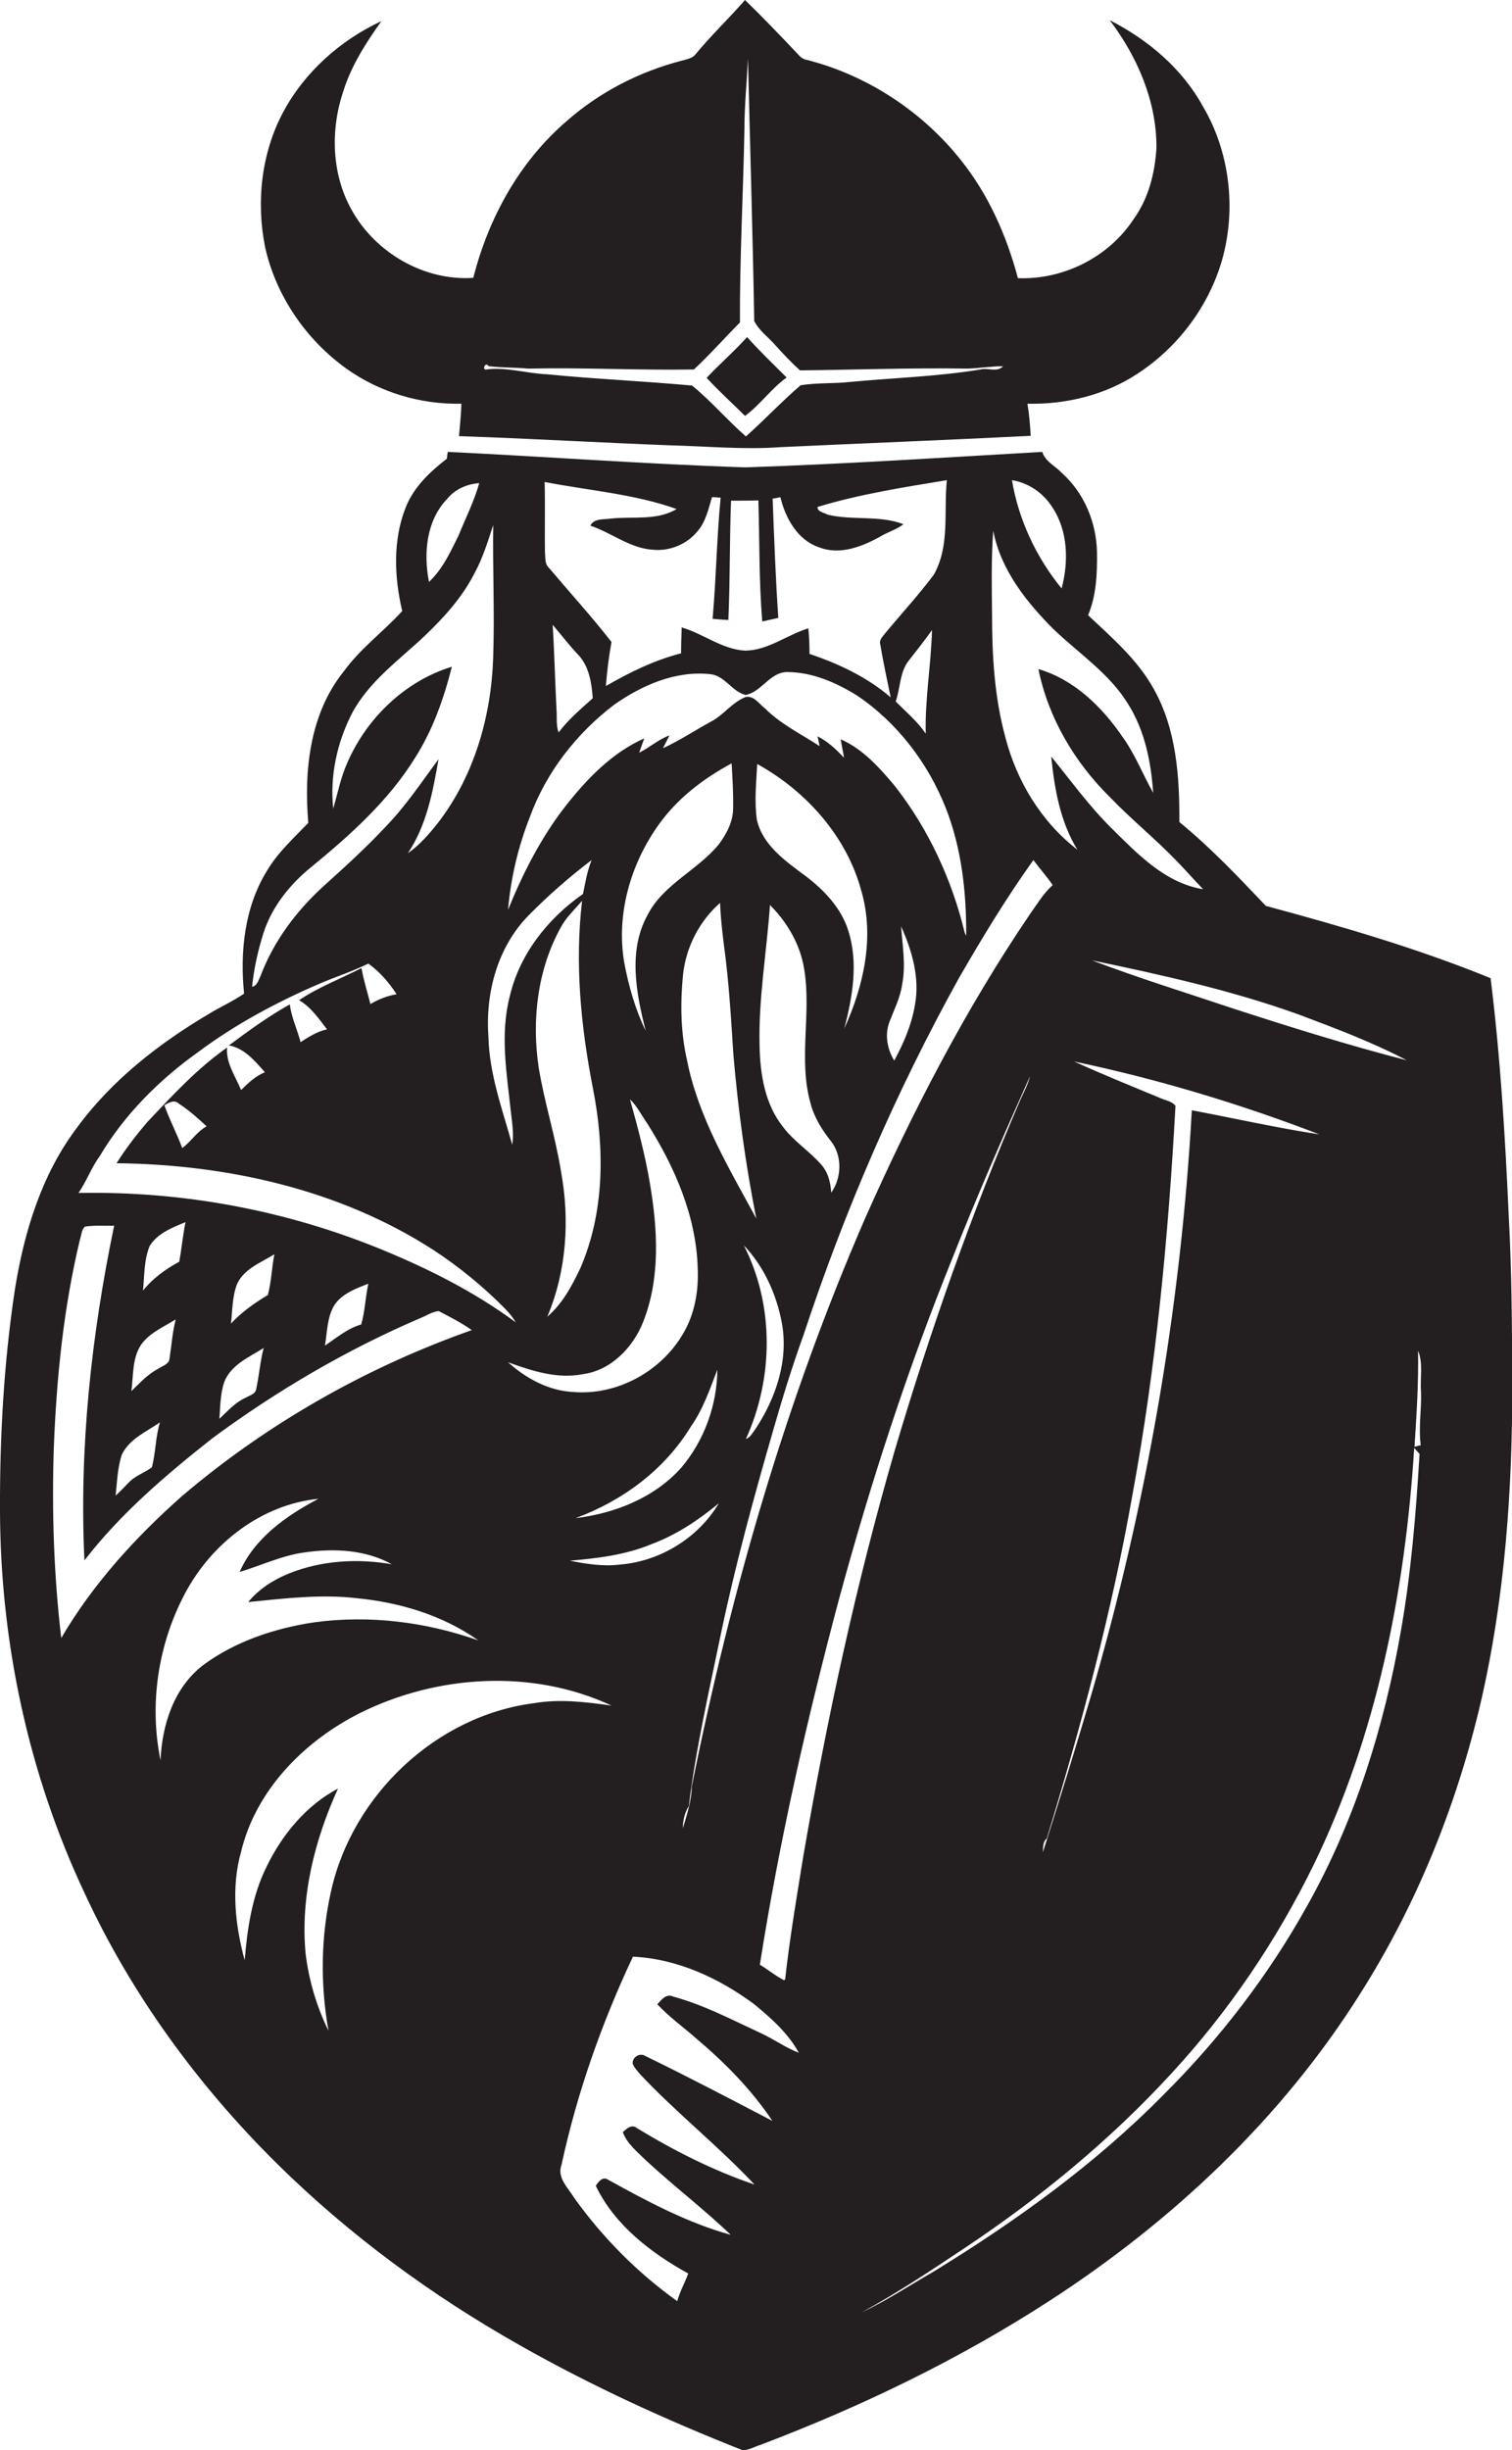 <?xml version="1.0" encoding="utf-8"?>
<!-- Generator: Adobe Illustrator 19.2.0, SVG Export Plug-In . SVG Version: 6.00 Build 0)  -->
<svg version="1.1" id="Layer_1" xmlns="http://www.w3.org/2000/svg" xmlns:xlink="http://www.w3.org/1999/xlink" x="0px" y="0px"
	 viewBox="0 0 508.6 823.6" enable-background="new 0 0 508.6 823.6" xml:space="preserve">
<g>
	<path fill="#231F20" d="M116.5,123.9c11.2,8,25,12.1,38.7,11.8c-0.1,3.7-0.5,7.3-0.8,10.9c23.7,0.8,47.5,2.2,71.2,3.1
		c12.3,0.3,24.6,1.5,36.9,0.6c28.1-1.3,56.2-2.4,84.2-3.8c-0.2-3.6-0.5-7.3-1.1-10.8c12.9,0.3,26.1-2.9,36.9-10
		c13.7-8.9,24.1-22.7,28.6-38.4c4.8-17.1,2.6-36.2-6.5-51.6c-7-12.7-18.5-22.4-31.3-28.9c9.3,12.3,15.8,27.3,15.7,42.9
		c-0.5,8.5-2.7,17.1-7.7,24c-8.4,12.8-23.7,20.4-38.9,19.8c-3.8-14.3-9.9-28.1-19.2-39.7c-13.1-16.5-31.8-28.7-52.3-33.8
		c-1.2-0.3-2-1.2-2.8-2.1c-5.8-6.1-11.5-12.1-17.5-17.9c-5.4,6.2-11.4,11.9-16.6,18.2c-1.1,1.5-3.1,1.7-4.7,2.2
		c-14.3,3.7-27.7,10.6-38.8,20.4c-15.8,13.6-26.2,32.5-31.3,52.6c-16.5,1.1-32.9-8.4-40.9-22.8c-6.8-12.1-7.2-27-2.8-40
		c2.7-8.6,7.6-16.2,12.8-23.5c-13.8,6.4-25.8,17.1-33,30.5c-7.4,13.8-9.2,30.3-6.1,45.6C92.9,99.6,103,114.2,116.5,123.9z
		 M164.4,123.1c4.4,0.5,8.8,0.4,13.2,0.8c18.6-0.4,37.2,0.6,55.8,0.3c5.4-5,10.3-10.6,15.5-15.8c-0.1-21.6,1.1-43.1,1.5-64.7
		c0-8,0.8-15.9,1.2-23.9c0.7,29.4,1.6,58.7,2.1,88.1c1.6,3.2,4.6,5.3,6.9,7.9c2.7,3,5.5,6,8.5,8.7c18.8-0.2,37.5-0.9,56.3-0.6
		c4-0.1,8-0.8,12-0.8c-1.9,2.2-5.2,0.4-7.6,1.1c-14.6,2.4-29.3,2.8-44,4.2c-5.5,0.6-11,0.2-16.5,1.1c-6.4,5.5-12.2,11.7-18.4,17.2
		c-6.3-5.5-11.7-11.9-18.1-17.1c-16.3-1.5-32.7-2.2-49-3.8c-6.8-0.3-13.5-2.5-20.3-1.6C162.1,124.4,163.2,121.4,164.4,123.1z"/>
	<path fill="#231F20" d="M250.6,139.8c5.1-3.7,8.8-9.2,14-12.9c-4.5-4.5-9.1-8.9-13.3-13.6c-4.3,4.8-9.2,9-13.6,13.7
		C241.8,131.5,246.3,135.5,250.6,139.8z"/>
	<path fill="#231F20" d="M507.5,408.7c-1.2-26.7-2.8-53.4-6.1-79.9c-24.5-10-50-17.4-75.6-24.3c-9.3-9.8-18.6-19.6-29.1-28.2
		c0.1-15.2-1-31.2-8.6-44.7c-5.4-9.8-14-17.2-22.1-24.8c2.8-6.6,3.1-14.1,3-21.2c-0.2-10-4.3-19.9-11.8-26.6
		c-2.2-2.4-5.6-3.8-6.6-7.1c-33.3,1.9-66.6,4.1-99.9,5.2c-33.4-1.1-66.7-3.6-100.1-5.2c-0.1,0.6-0.2,1.7-0.3,2.3
		c-5.7,4.4-11.1,9.5-13.8,16.3c-4.4,11-3.9,23.5-1.2,34.9c-6.3,6.9-14,12.5-19.6,20.2c-11.5,14.2-13.5,33.4-12,51
		c-4.9,5.1-10.3,10-13.9,16.1C82.2,305,80.7,320,82.1,334c-3.8,2.6-8.1,4.5-12,6.9c-16.7,9.9-32.5,22.2-44.1,38
		C14,394.7,8.1,414.1,5,433.5c-3.7,24.5-5.1,49.4-5,74.2C0.1,551.8,9.5,596,28.3,636c15.7,34.1,38.2,64.9,64.8,91.2
		c24.3,24,52.1,44.4,81.9,61.2c24,13.6,49.2,25.1,74.8,35.2c2.1,0,4-1.2,6-1.8c34-12.9,67-28.8,97.5-48.6
		c41.2-26.7,77.9-61.2,104.2-103c19-29.9,32.4-63.2,40.5-97.6c8.3-35.7,10.8-72.4,10.7-109C508.6,445.3,508.5,427,507.5,408.7z
		 M437.1,341.1c12.2,4.6,24.5,9.2,36.1,15.3c-19.8-5.1-39.3-11.2-58.7-17.5c-15.8-5.3-31.7-10.2-47.2-16.1
		C390.8,327.7,414.4,332.9,437.1,341.1z M171.9,374.2c0.4,3.5,1,7.1,0.4,10.6c-3.3-11.9-7.7-23.7-8-36.2c-1.1-14.7,3-30.2,13.5-40.9
		c6.6-6.7,13.7-12.9,21.2-18.6c-1.5,3.7-2.1,7.6-2.9,11.4c-11.8,8.2-21.3,20.2-24.6,34.3C168.1,347.7,170.5,361.1,171.9,374.2z
		 M188.7,311.6c1.8-3.3,4.6-5.9,7.1-8.8c-2.5,21.1-0.4,42.5,3.7,63.3c3.9,19.9,3.9,41.3-4.3,60.2c-2.8,5.9-6,11.9-11.1,16.3
		c6.5-15.4,7.6-32.6,4.6-48.9c-1.9-11.8-5.6-23.2-7.5-34.9C178.8,342.8,180.8,325.8,188.7,311.6z M196.1,461.9
		c9.5-1.3,16.9-9,20.3-17.7c5.8-14.8,4.8-31.2,2.2-46.5c-1.6-9.5-4.1-18.9-6.7-28.2c2.4,2.3,3.9,5.4,5.8,8.1
		c9.3,14.7,16.6,31.4,17,49c0.3,7.3-1,14.9-4.7,21.3c-7.3,12.9-22.2,21.2-37.1,20c-8.3-0.4-15.9-4.5-22-10
		C178.9,460.8,187.4,463.6,196.1,461.9z M285.3,312.7c-2.4-7.6-8.2-13.6-14.4-18.3c-6.6-4.9-14.3-10.2-16.3-18.8
		c-0.9-6.2-0.2-12.6,0.1-18.8c16.5,9.1,30.2,24.4,35.1,42.9c4.4,15.4,0.7,31.8-5.8,46C286.8,335,288.8,323.5,285.3,312.7z
		 M250.2,418.6c6.8,7.1,11,16.5,12.8,26.1c2.3,12.5-2,25.2-8.8,35.5c-1,1.3-1.7,2.9-3.3,3.5C260.2,463.3,260.5,438.7,250.2,418.6z
		 M263.4,378.8c-6.1-7.6-7.7-17.7-7.9-27.2c-0.4-15.9,2.4-31.6,3.5-47.4c5.8,5.8,10.2,13.3,11.5,21.5c2.5,14.9-2,30.3,2.1,45
		c1.2,4.8,3.9,9.1,7,13c3.8,4.9,3.5,12.3,0,17.2c-0.2-3.5-1.1-7-3.5-9.6C272.1,386.8,267,383.6,263.4,378.8z M254.4,409.6
		c-9.2-17-19.5-34-23.3-53.2c-2.2-9.6-2.3-19.5-1.3-29.2c1.1-9.1,5.5-17.6,12.4-23.7c0.2,4.7,0.7,9.4,1.3,14.1
		c1.7,12.3,2.4,24.7,3.2,37C248.3,373.1,250.8,391.5,254.4,409.6z M246.6,271.7c0,4.5-2.2,8.6-4.8,12.1c-7.2,8.8-18.7,13.4-24,23.8
		c-6.6,12-3.8,26.3-0.6,38.9c-3.5-7.2-5.7-14.9-7.2-22.8c-2.8-16.2,2-33.1,11.5-46.4c6.3-8.9,15.1-15.6,24.6-20.7
		C246.4,261.7,246.7,266.7,246.6,271.7z M241.3,460.4c-0.1,11.9-4.4,23.8-12.1,32.9c-9,10.1-22.3,15.4-35.6,17
		c15.8-5.8,30-16.3,38.8-30.8C236.5,473.7,238.8,466.9,241.3,460.4z M219,519.1c8.4-3.1,15.9-8.1,22.8-13.8
		c-6.9,11.6-19.7,19.5-33.2,20.6c-5.7,0.7-11.4-0.2-16.9-1.3C200.9,523.8,210.3,522.7,219,519.1z M231.7,607.1
		c2.4-19.6,6.9-39,10.9-58.4c4.8-22.9,11-45.5,17.5-68c3.1-10.8,6.4-21.5,10.2-32c13.7-41.5,31.1-81.8,52.3-120
		c7.8-13.5,15.9-26.9,25-39.6c2.1,2.8,4.5,5.5,6.5,8.4c-3.2,2.9-5.3,6.5-7.8,10c-21.7,32-39.5,66.5-55.2,101.8
		c-26.7,61.3-45.3,125.8-58.4,191.2c-0.1,4.8-1.6,9.4-3,14C229.7,611.9,230.3,609.3,231.7,607.1z M303.1,311.4
		c3.7,8.1,6.3,17.3,4.7,26.2c-1.1,6.7-3.8,13-7,18.9c-2.4-3.9-3.3-8.9-1.5-13.3c1.6-4.1,3.6-8.1,4.2-12.5
		C304.7,324.4,303.6,317.9,303.1,311.4z M352.1,618c11.6-37.9,21.9-76.3,28.8-115.4c8-43.2,12.1-87,14.5-130.9
		c-1.3-1.7-3.9-1.9-5.8-2.9c-9.5-3.9-19-7.8-28.3-12c28.1,5.9,55.7,14.2,82.5,24.5c-14.4-2.2-28.6-5.4-42.9-8.1
		c-3.7,66.5-15.2,132.5-33.8,196.4c-5.2,17.7-10.7,35.4-16.3,53C350.9,621,350.7,619.1,352.1,618z M353.9,170.4
		c5.4,8,5.6,18.4,3.2,27.4c-8.5-10.4-14.5-23.1-16.7-36.4C346,162.3,350.9,165.7,353.9,170.4z M334.1,178.4
		c2.5,13.1,11.2,24.1,20.5,33.3c8.5,8.1,18.7,14.8,24.9,25c5.6,8.9,7.7,19.5,8.4,29.8c-3.5-6.2-6.1-13-10.3-18.8
		c-6.9-10.1-16.3-19.3-28.3-22.8c3.3,16.4,12.2,31.4,24.1,43.1c7.2,7.5,15.3,14,22.5,21.5c3,3.1,5.8,6.3,8.8,9.4
		c-12.8-2.1-22-11.8-30.8-20.5c-7.5-7.4-13.7-16-20.3-24.1c1.1,10.8,3,21.9,8.8,31.3c-12.1-9.3-20.4-23-24.2-37.7
		c-3.7-13.5-4.5-27.5-4.5-41.4C333.6,197.2,333.4,187.8,334.1,178.4z M227.6,171.1c-6.6,4-14.7,2.4-22,3.2c-2.4,0.4-5.8-0.2-7,2.4
		c7.2,2.4,13.4,7.7,21.2,8.1c5.6,0.5,11.3-1.9,14.8-6.2c2.8-3.2,3.7-7.5,4.9-11.5c0.7,0,2.2,0.1,2.9,0.2
		c-1.3,13.5-1.5,27.2-2.7,40.7c1.8,0.2,3.5,0.3,5.3,0.4c0.6-13.4,0.4-26.8,0.9-40.1c3,0,6.1,0,9.2-0.1c0.4,13.6,0.2,27.2,1.3,40.7
		c1.8-0.4,3.6-0.8,5.4-1.2c-0.9-13.3-1.4-26.7-1.9-40.1c0.7-0.1,1.9-0.3,2.6-0.5c1.7,7.1,5.8,14.5,13.1,16.9
		c7,2.7,14.5-0.3,20.6-3.7c2.5-1.5,5.4-2.3,7.7-4.1c-8.1-3.1-17.2-1.2-25.5-3.2c-1.1-0.7-3.5-0.9-3.4-2.6c14.2-4.3,28.9-6.6,43.5-9
		c-1.1,10.6,1.1,22.1-4.4,31.8c-5.1,6.8-10.9,13.1-16.3,19.6c-0.8,1.1-2.2,2.3-1.7,3.8c1,6,2.3,11.9,3.5,17.8
		c-7.9-6.8-17.5-11.3-27.3-14.6c0-2.9-0.1-5.7-0.4-8.6c-7.2,2.2-13.5,7.4-21.2,7.5c-7.8-0.4-14.1-5.7-21.4-7.8
		c-0.1,2.9-0.2,5.8-0.2,8.7c-9,2.3-17.3,6.4-25.3,11c0.4-5,1-9.9,1.9-14.8c-6.7-8.6-14.1-16.7-21.2-25.1c-1.3-1.3-1-3.3-1.2-5
		c-0.1-7.9,0.1-15.8-0.1-23.7C198,164.9,213.3,166,227.6,171.1z M311.4,246.6c-2.8-4.1-6.6-7.3-10.1-10.8c1.6-4.6,1.3-10,4.5-13.9
		c2.6-3.3,5.2-6.6,7.7-10.1C313.2,223.4,311.1,234.9,311.4,246.6z M187.2,238.6c-0.5-9.5-0.7-19.1-1.3-28.6c2.8,3.3,5.5,6.8,8.5,10
		c3.8,3.9,4.6,9.6,5,14.7c-4,3.6-8.2,7.1-11.5,11.5C187,243.8,187.4,241.1,187.2,238.6z M178.2,274.7c5.5-15.1,15.7-28.2,28.5-37.9
		c9.3-6.5,20.5-11.4,32.1-10.2c5,0.4,7.4,5.9,12,7c5.4-1,8.1-7.6,13.9-7.7c8.5,0,16.5,3.5,23.6,7.9c13.5,9.1,23.8,22.6,29.8,37.7
		c5.4,13.7,7,28.5,6.9,43.1c-0.1-0.3-0.4-0.8-0.5-1.1c-4.3-17.8-12.2-34.9-23.5-49.3c-5.1-6.1-10.7-12.4-18.2-15.7
		c0.3,2.1,0.8,4.2,1.1,6.2c-2.6-2.8-5.5-5.5-8.9-7.2c0.2,0.8,0.5,2.4,0.7,3.3c-6.3-4.1-13.1-7.4-18.4-12.7c-2-1.5-3.7-4.4-6.5-3.8
		c-4.6,1.8-7.5,6.2-11.9,8.4c-5.3,2.9-10.4,6.3-15.9,8.8c0.7-1.4,1.5-2.9,2.2-4.3c-3.7,1.3-6.7,4.1-10.2,5.8
		c0.6-1.6,1.1-3.2,1.7-4.8c-10.8,4.8-19.3,13.6-26.5,22.8c-8.2,10.5-14.3,22.5-19.3,34.8C171.8,295.2,174.3,284.6,178.2,274.7z
		 M150.5,167.6c2.6-3.2,6.6-4.9,10.7-5.2c-1.7,6.1-4.6,11.8-7,17.7c-2.7,5.5-5.4,11.3-9.9,15.5C142.4,186,143.4,174.9,150.5,167.6z
		 M88.6,313.7c2.8-8.8,8.8-16.3,15.9-22.1c13.2-10.8,26.2-22.4,35.2-37c5.9-9.3,9.6-19.8,12.3-30.5c-15.6,4.8-28.4,17-35,31.9
		c-2.3,5-3.4,10.5-4.9,15.8c-1.2-11,1.3-22.4,6.4-32.2c5.7-10.6,15.7-17.7,24.3-25.8c6.5-6.2,12.7-13,16.8-21.1
		c2.8-5.1,4.5-10.7,6.3-16.2c-0.2,14.8,0.5,29.5,0,44.3c-0.6,19.8-6.3,39.8-18.5,55.7c-3,3.8-6.2,7.5-10.2,10.3
		c6.3-9.4,8.4-20.6,10.3-31.6c-5.7,7.7-11,15.7-17.7,22.6c-6.6,7.1-13.8,13.6-21,20.1c-9.1,8.3-16.7,18.4-21.1,30
		c-0.7,1.4-1.1,3.4-2.9,3.8C85.4,325.5,86.8,319.5,88.6,313.7z M33.5,388.7c8.3-14,20-25.7,33.2-35.1c12.6-9.4,26.5-16.8,40.9-23
		c5.4-2.3,11-4.1,16.3-6.7c3.8,2.7,7,6.4,9.5,10.3c-3.1,0.5-6.1,1.7-8.8,3.3c-1-4-2.3-8-3-12.1c-7,3.6-14.5,6.4-21,10.8
		c4,2.3,6.7,6.3,9.4,9.8c-3.3,0.7-6.1,2.5-8.9,4.3c-1.1-4.3-3.1-8.3-3.6-12.7c-7.2,4-13.9,8.9-20.5,13.8c5.2,0.9,8.8,5.3,12.1,9
		c-3.1,1.3-5.6,3.6-8,6c-1.9-4.6-5.2-9.2-4.7-14.3c-10,7-18.3,16-26.7,24.9c-3.8,4.4-7.4,9.1-10.5,14c37.1,0.4,75,8.8,106.5,29.1
		c8.7,5.7,16.8,12.3,24.1,19.7c1.4,1.4,2.7,3,3.7,4.7c-13.8-10.2-29.1-17.9-44.9-24.4C96.3,406.8,61.3,400.3,26.4,401
		C29.1,397.1,30.7,392.5,33.5,388.7z M69.5,378.6c-3.3,1.8-5.2,5.1-8.2,7.3c-1.8-4.9-4.3-9.5-6-14.4c1.5-0.9,3.4-2,4.9-0.5
		C63.6,373.2,66.6,375.9,69.5,378.6z M123.9,431.5c-1,4.5-1.1,9.2-2.4,13.7c-4.6,1.3-8.3,4.5-12.2,7.1c0.8-4.6,0.7-9.7,3.3-13.8
		C115.2,434.8,119.7,433.1,123.9,431.5z M77.7,444.9c0.5-4.4,0.4-9,2-13.2c2.3-5.2,8.1-7.3,12.6-10.1c-0.9,4.5-1,9.2-2.2,13.7
		C85.6,438,81.3,441,77.7,444.9z M88.7,453.1c-1.2,4.5-1.5,9.1-2.5,13.7c-0.2,1.8-2.2,2.2-3.5,3c-3.5,1.5-6.1,4.5-8.9,7.1
		c0.3-4.1,0.3-8.3,1.6-12.3C77.7,458.7,83.8,456.2,88.7,453.1z M53.2,460.1c-3.5,1.8-6.2,4.8-9,7.5c0.7-5.3,0.2-11.2,3.4-15.8
		c2.9-3.9,7.5-5.8,11.5-8.3c-1.1,4.3-1.4,8.8-2.1,13.3C56.8,458.6,54.6,459.1,53.2,460.1z M53.8,478.1c-1.5,4.9-1.4,10.1-2.7,15.1
		c-2.1,1.6-4.7,2.5-6.8,4.2c-1.9,1.7-3.5,3.7-5.4,5.3c0.5-4.6,0.6-9.3,2.1-13.8C43.6,483.6,49.2,481.3,53.8,478.1z M48.1,433.8
		c0.5-5,0.3-10.4,2.3-15.1c2.7-4.2,7.6-6.1,12-7.9c-0.9,4.4-1.3,8.9-2.1,13.3C55.7,426.6,51.4,429.7,48.1,433.8z M20.6,550.6
		c-2.5-21.2-3.2-42.6-2.5-63.9c0.9-23.6,3.3-47.2,8.8-70.1c0.5-1.4,0.5-3.3,1.7-4.3c3.2-0.5,6.5-0.2,9.8-0.3
		c-7.7,36.9-11.8,74.8-10,112.5c12.2-15.8,27.5-28.8,43.1-41.1c21.7-16,45.1-29.7,69.8-40.3c2.1-0.8,4-2.2,6.3-2.4
		c3.8,2,7.6,3.9,11.1,6.4c-35.5,12.5-68.8,31.4-97.5,55.8C45.5,516.8,31.2,532.5,20.6,550.6z M54,591.7c-3.9-19-0.8-39.3,8.4-56.4
		c8.9-16.6,25.6-29.6,44.7-31.5c-10.7,5.6-21.5,13.2-26.5,24.6c7.3-2.2,14.3-5.6,22-6.6c9.8-1.4,20.4-0.9,29.2,4
		c-11.5-2-23.7-1.3-34.6,3.1c-5.2,2.1-10.1,5.2-13.7,9.6c12.1-1.2,24.3-2.7,36.4-1.3c14.5,1.4,29,5.7,41,14.2
		c-17.6-6.2-36.5-8.6-55.1-6.1c-13.4,2-26.7,6.4-37.6,14.5C58.4,567.4,54.5,579.9,54,591.7z M111.4,635.5
		c-3.5,15.4-3.7,31.6-0.9,47.1c-4-8.1-6.6-16.9-7.7-25.9c-1.8-19,3-38.2,10.9-55.5c-10.7,5.6-18.9,15.6-24.1,26.4
		c-4.8,9.7-6.4,20.6-7.3,31.3c-3.2-11.8-4.6-24.5-1.2-36.5c5-20.8,21.3-37.2,40-46.6c26-12.9,58-14.9,84.6-2.5
		c-8.6-1.2-17.4-2.3-26.1-0.8C146.7,576.7,118.6,603.4,111.4,635.5z M234.2,685.2c9.6,8.1,18.6,17.2,25.6,27.7
		c-14.2-7.4-28.3-14.8-42.7-21.8c-1.8-1.2-4.4,0.3-4.3,2.5c0.5,1.4,1.6,2.5,2.5,3.6c12.2,13,26.3,24.1,38.5,37.1
		c-13.9-4.7-27.1-11.4-39.6-19c-1.7-1.4-3.4,0.2-4.7,1.4c1.5,4,4.9,6.6,7.8,9.5c9.3,8.6,19.4,16.3,28.5,25
		c-14.5-4-28-11.2-41.2-18.5c-1.9-1.3-3.3,0.7-4.2,2c6.3,13.2,18.6,22.6,31.1,29.5c-1.1,3.1-2.8,6-3.7,9.3
		c-13.3-9.5-25-21.3-34.5-34.5c-2.1-3.5-6.1-7-4.4-11.4c5.2-24.1,13.5-47.6,24-69.9c14.9,0.7,28.9,7.2,40.7,15.9
		c5.7,4.7,11.5,9.8,15.1,16.4c-4.5-1.7-8.4-4.6-12.8-6.6c-9.7-4.5-19.2-9.5-29.5-12.3c-2.3-1.1-3.9,1.1-5.3,2.6
		C225.1,678,229.9,681.4,234.2,685.2z M264.1,665.4l-0.4,0.2c-2.8-1.4-5.4-3.6-8.1-5.2c6.5-41.4,15.8-82.3,26.6-122.8
		c10.6-39,23.1-77.5,38.3-115c8.1-20.5,17-40.8,26-60.9c-0.7,2.7-2,5.2-3.2,7.8c-16.6,38.5-30.5,78.1-42.4,118.3
		c-13,44.9-22.9,90.7-30.8,136.8C267.9,638.2,265.6,651.8,264.1,665.4z M471.3,547.8c-5.6,32.3-15.5,64.2-31.6,92.8
		c-13,23.4-29.5,44.8-48.4,63.6c-23,23.3-49.7,42.5-77.5,59.5c-8,4.6-15.7,9.7-24,13.6c12.1-6.6,23.5-14.2,34.9-21.8
		c25.2-16.8,48.8-36.2,69.3-58.5c19.3-20.9,35.4-44.7,47.9-70.2c21.2-43.6,30.8-92,33.8-140.1c0.6,0.7,1.2,1.3,1.8,2
		C476.3,508.6,474.7,528.3,471.3,547.8z M477.9,485.8c-0.5,0.1-1.6,0.4-2.1,0.5c0.7-10.8,1.4-21.5,1.2-32.3c1.8,4.4,0.6,9.3,1,13.9
		C478.2,473.8,477.1,479.9,477.9,485.8z"/>
</g>
</svg>
